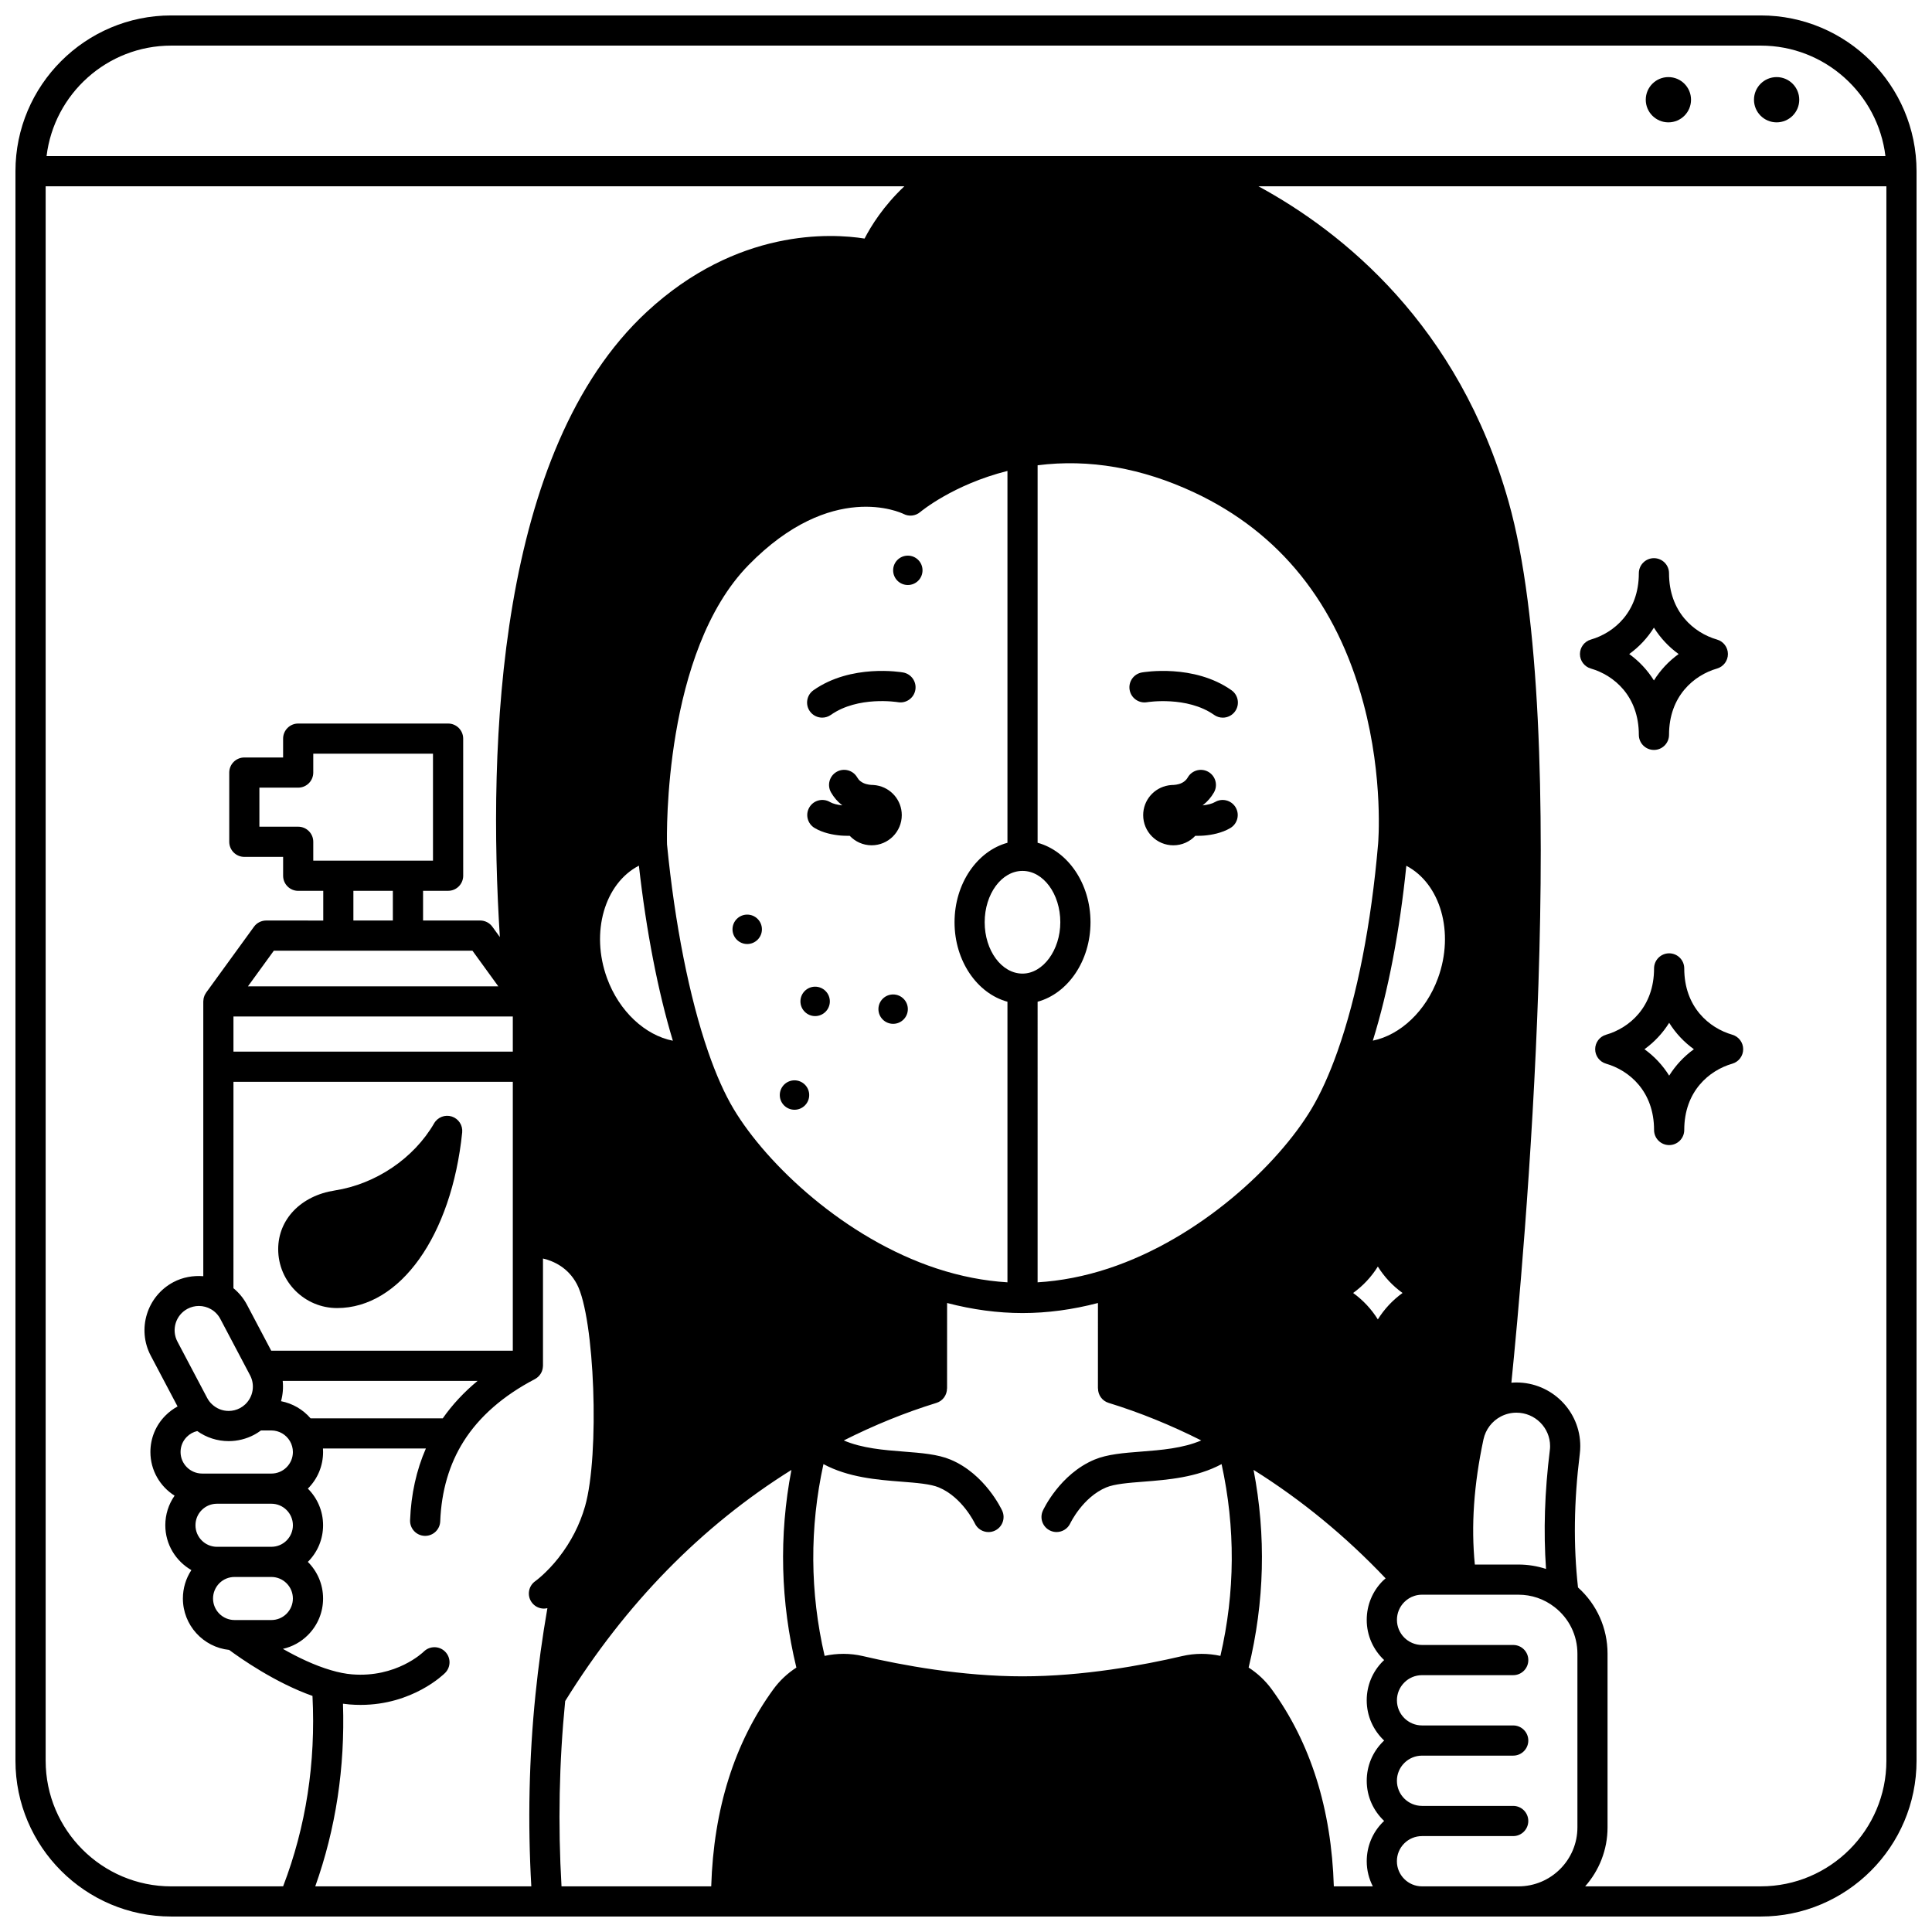 <?xml version="1.0" encoding="UTF-8"?>
<!-- Uploaded to: SVG Repo, www.svgrepo.com, Generator: SVG Repo Mixer Tools -->
<svg width="800px" height="800px" version="1.1" viewBox="144 144 512 512" xmlns="http://www.w3.org/2000/svg">
 <defs>
  <clipPath id="a">
   <path d="m148.09 148.09h503.81v503.81h-503.81z"/>
  </clipPath>
 </defs>
 <path d="m620.82 170.43c0 3.312-2.684 5.996-5.996 5.996s-6-2.684-6-5.996 2.688-6 6-6 5.996 2.688 5.996 6"/>
 <path d="m592.14 170.43c0 3.312-2.684 5.996-5.996 5.996s-6-2.684-6-5.996 2.688-6 6-6 5.996 2.688 5.996 6"/>
 <path d="m384.59 291.25c-2.16 0-3.898 1.738-3.898 3.887 0 2.16 1.738 3.898 3.898 3.898 2.148 0 3.887-1.738 3.887-3.898 0-2.148-1.738-3.887-3.887-3.887z"/>
 <path d="m380.69 407.54c-2.148 0-3.898 1.738-3.898 3.887 0 2.16 1.75 3.898 3.898 3.898s3.898-1.738 3.898-3.898c0-2.148-1.75-3.887-3.898-3.887z"/>
 <path d="m382.98 360.01c0-3.973-2.898-7.262-6.695-7.883-0.062-0.012-0.125-0.02-0.184-0.027-0.199-0.027-0.398-0.047-0.605-0.062-0.02 0-0.039-0.008-0.062-0.008-0.031 0-0.074-0.004-0.109-0.004-0.113-0.004-0.227-0.016-0.34-0.016-0.012 0-0.023 0.004-0.035 0.004-0.844-0.055-2.031-0.266-2.945-1-0.32-0.25-0.602-0.586-0.84-1-1.105-1.91-3.551-2.566-5.461-1.461-1.914 1.105-2.566 3.551-1.461 5.465 0.754 1.305 1.707 2.414 2.797 3.266 0.066 0.055 0.141 0.098 0.207 0.148-1.367-0.141-2.578-0.457-3.262-0.867-1.895-1.133-4.352-0.52-5.484 1.375-1.137 1.895-0.52 4.352 1.375 5.484 2.258 1.355 5.004 1.836 6.922 2.004 0.332 0.027 1.016 0.074 1.906 0.074 0.148 0 0.316-0.008 0.477-0.008 1.457 1.547 3.523 2.519 5.82 2.519 4.398-0.004 7.981-3.586 7.981-8.004z"/>
 <path d="m360.02 405.48c-2.148 0-3.898 1.75-3.898 3.898 0 2.148 1.75 3.898 3.898 3.898s3.898-1.75 3.898-3.898c0-2.148-1.75-3.898-3.898-3.898z"/>
 <path d="m354.55 430.3c-2.148 0-3.898 1.75-3.898 3.898 0 2.16 1.75 3.898 3.898 3.898s3.898-1.738 3.898-3.898c0-2.148-1.75-3.898-3.898-3.898z"/>
 <path d="m342.02 386.38c-2.148 0-3.898 1.738-3.898 3.898 0 2.148 1.75 3.898 3.898 3.898 2.148 0 3.898-1.75 3.898-3.898 0-2.16-1.75-3.898-3.898-3.898z"/>
 <path d="m448 330.09c0.105-0.02 10.586-1.688 17.754 3.367 0.699 0.492 1.504 0.73 2.301 0.73 1.254 0 2.492-0.59 3.269-1.691 1.273-1.805 0.844-4.301-0.961-5.574-9.973-7.035-23.191-4.809-23.754-4.711-2.176 0.383-3.625 2.457-3.242 4.633 0.383 2.176 2.457 3.625 4.633 3.246z"/>
 <path d="m383.33 322.21c-0.559-0.098-13.77-2.324-23.75 4.707-1.805 1.273-2.234 3.766-0.965 5.57 0.777 1.105 2.016 1.695 3.273 1.695 0.797 0 1.602-0.238 2.301-0.73 7.188-5.062 17.547-3.402 17.762-3.367 2.168 0.383 4.242-1.07 4.625-3.246 0.383-2.168-1.07-4.246-3.246-4.629z"/>
 <g clip-path="url(#a)">
  <path d="m610.62 148.09h-421.24c-22.766 0-41.285 18.52-41.285 41.285v421.24c0 22.766 18.52 41.285 41.285 41.285h32.355 0.012 0.012 388.86c22.766 0 41.285-18.52 41.285-41.285v-421.24c0-22.766-18.52-41.285-41.285-41.285zm-421.24 7.996h421.24c17 0 31.055 12.812 33.039 29.289h-487.32c1.984-16.473 16.039-29.289 33.039-29.289zm365.34 372.23c-1.379 11.121-1.703 21.484-1.008 31.469-2.34-0.766-4.801-1.164-7.332-1.164h-11.531c-1.02-10.242-0.277-21.129 2.285-33.164 0.57-2.637 2.262-4.856 4.637-6.086 1.289-0.66 2.668-0.996 4.102-0.996 4.918 0 8.918 3.973 8.918 8.855 0 0.367-0.02 0.727-0.07 1.086zm-43.906 55.621c-0.109 0.105-0.227 0.195-0.332 0.305-2.766 2.769-4.289 6.449-4.289 10.363 0 4.199 1.785 7.981 4.625 10.656-0.109 0.102-0.227 0.195-0.332 0.305-2.766 2.769-4.289 6.449-4.289 10.363 0 4.195 1.781 7.977 4.617 10.648-0.109 0.102-0.223 0.191-0.328 0.297-2.766 2.766-4.289 6.449-4.289 10.375 0 2.398 0.59 4.656 1.617 6.656h-10.336c-0.633-20.523-6.164-38.086-16.48-52.25-1.668-2.281-3.746-4.223-6.098-5.738 4.219-17.387 4.652-34.953 1.309-52.379 12.66 7.926 24.387 17.555 34.992 28.742-0.238 0.211-0.484 0.41-0.715 0.637-2.766 2.766-4.289 6.449-4.289 10.363-0.008 4.199 1.777 7.981 4.617 10.656zm-275.92 11.566c0.59 0.082 1.176 0.148 1.754 0.195 0.996 0.082 1.965 0.117 2.91 0.117 13.789 0 22.043-8.109 22.41-8.48 1.551-1.559 1.547-4.066 0-5.629s-4.074-1.57-5.644-0.035c-0.293 0.289-7.305 6.992-19.02 6.051-1.723-0.141-3.578-0.504-5.539-1.086-4.449-1.293-8.953-3.481-12.797-5.668 2.492-0.566 4.781-1.809 6.633-3.66 2.594-2.594 4.019-6.035 4.019-9.691 0-3.789-1.547-7.219-4.039-9.703 0.008-0.008 0.012-0.012 0.02-0.016 2.594-2.594 4.019-6.035 4.019-9.695 0-3.789-1.543-7.219-4.035-9.703 0.004-0.004 0.012-0.012 0.016-0.016 2.594-2.594 4.019-6.035 4.019-9.695 0-0.309-0.012-0.613-0.031-0.918h27.27c-2.504 5.738-3.918 12.098-4.184 18.996-0.086 2.207 1.633 4.066 3.84 4.152 0.055 0.004 0.105 0.004 0.156 0.004 2.137 0 3.91-1.688 3.992-3.844 0.312-8.035 2.394-15.16 6.188-21.176 4.144-6.578 10.504-12.137 18.898-16.52 0.062-0.031 0.113-0.078 0.176-0.113 0.121-0.074 0.242-0.148 0.355-0.234 0.102-0.078 0.199-0.156 0.293-0.242 0.094-0.086 0.184-0.176 0.273-0.27 0.09-0.098 0.172-0.199 0.25-0.305 0.074-0.102 0.145-0.207 0.211-0.312 0.066-0.109 0.125-0.223 0.184-0.336 0.059-0.117 0.105-0.234 0.152-0.359 0.047-0.121 0.082-0.242 0.113-0.371 0.031-0.121 0.059-0.242 0.078-0.371 0.023-0.141 0.035-0.281 0.043-0.426 0.004-0.07 0.02-0.137 0.02-0.207v-28.418c2.856 0.68 6.656 2.402 8.984 6.781 4.731 8.91 6.066 45.227 2.168 58.875-1.402 4.902-3.746 9.473-6.969 13.586-0.012 0.016-0.02 0.031-0.027 0.047-3.223 4.09-6.168 6.195-6.184 6.207-1.812 1.262-2.262 3.754-1 5.566 0.777 1.117 2.019 1.715 3.285 1.715 0.305 0 0.609-0.047 0.91-0.117-1.324 7.633-2.383 15.289-3.156 22.883-1.715 16.828-2.074 33.906-1.105 50.836l-57.258 0.008c5.445-15.281 7.91-31.512 7.348-48.402zm-11.875-232.42h-10.277v-10.348h10.277c2.207 0 4-1.789 4-4v-5h31.727v28.34l-31.727 0.004v-5c0-2.207-1.793-3.996-4-3.996zm25.09 16.992v7.867h-10.457v-7.867zm21.094 15.867 6.852 9.445h-66.344l6.859-9.445zm-7.871 123.94h-35.02c-2.019-2.356-4.793-3.965-7.836-4.551 0.48-1.746 0.633-3.57 0.441-5.387h51.656c-3.629 3.004-6.715 6.324-9.242 9.938zm-63.762 14.625c-3.152 0-5.719-2.562-5.719-5.707 0-1.516 0.582-2.941 1.656-4.016 0.773-0.781 1.727-1.301 2.766-1.539 2.414 1.723 5.305 2.668 8.336 2.668 2.332 0 4.66-0.578 6.746-1.684 0.641-0.344 1.246-0.73 1.805-1.145h2.754c2.016 0 3.898 1.082 4.922 2.832 0.512 0.871 0.785 1.867 0.785 2.887 0 1.523-0.598 2.957-1.676 4.039-1.074 1.074-2.508 1.668-4.031 1.668zm269.85 48.32c-3.312-0.723-6.781-0.73-10.105 0.047-10.477 2.449-26.324 5.371-42.332 5.371-16.02 0-31.867-2.922-42.348-5.375-3.328-0.773-6.793-0.766-10.102-0.043-3.91-16.883-4.004-33.934-0.309-50.824 6.602 3.547 14.25 4.156 20.68 4.656 3.961 0.309 7.703 0.598 9.91 1.527 6.195 2.602 9.449 9.375 9.516 9.508 0.676 1.461 2.121 2.32 3.629 2.32 0.559 0 1.125-0.117 1.664-0.363 2.008-0.922 2.887-3.293 1.969-5.301-0.18-0.395-4.535-9.699-13.684-13.535-3.394-1.426-7.762-1.766-12.383-2.125-5.281-0.41-11.062-0.871-15.914-2.957 8.047-4.055 16.273-7.402 24.547-9.949 1.719-0.527 2.805-2.113 2.805-3.82h0.02l0.008-22.656c6.723 1.758 13.426 2.664 19.996 2.664 6.562 0 13.262-0.902 19.98-2.664l-0.004 22.648h0.02c0 1.711 1.086 3.293 2.805 3.82 8.262 2.543 16.492 5.887 24.555 9.953-4.848 2.086-10.629 2.547-15.906 2.957-4.625 0.359-8.988 0.699-12.387 2.125-9.148 3.836-13.504 13.141-13.684 13.535-0.918 2.004-0.043 4.363 1.957 5.289 0.543 0.25 1.113 0.371 1.676 0.371 1.508 0 2.953-0.855 3.633-2.309 0.031-0.066 3.289-6.898 9.516-9.512 2.211-0.926 5.953-1.219 9.914-1.527 6.426-0.5 14.074-1.109 20.672-4.652 3.691 16.887 3.598 33.941-0.312 50.82zm-75.18-102.66c-24.363-8.023-44.969-27.523-53.797-42.238-2.406-4.016-4.691-9.148-6.797-15.254-4.957-14.348-8.82-33.848-10.883-54.922-0.066-2.684-0.91-50.992 21.617-74.016 22.016-22.5 40.348-13.895 41.09-13.527 1.438 0.734 3.176 0.527 4.406-0.52 0.094-0.078 8.664-7.258 23.109-10.887v98.543c-8.02 2.188-14.023 10.797-14.023 21.059 0 10.27 6.004 18.879 14.023 21.066v74.359c-6.168-0.375-12.453-1.594-18.746-3.664zm22.738-78.152c-5.527 0-10.027-6.106-10.027-13.613 0-7.504 4.5-13.605 10.027-13.605 5.523 0 10.016 6.102 10.016 13.605 0 7.379-4.586 13.613-10.016 13.613zm-110.11 1.199c-4.434-12.145-0.629-25.098 8.449-29.805 1.938 17.289 5.066 33.402 9 46.395-7.352-1.449-14.23-7.773-17.449-16.59zm114.11 6.254c8.016-2.188 14.016-10.801 14.016-21.066 0-10.262-6-18.871-14.016-21.059v-100.04c13.648-1.734 27.613 0.688 41.566 7.234 22.621 10.613 37.684 29.391 44.777 55.812 5.371 20.012 3.906 37.129 3.891 37.297v0.012c0 0.004-0.004 0.008-0.004 0.012-1.828 21.258-5.551 40.27-10.762 54.977-2.144 6.051-4.473 11.191-6.926 15.281-8.832 14.719-29.438 34.215-53.809 42.242-6.293 2.07-12.578 3.289-18.734 3.66zm90.164 84.184c-1.707-2.734-3.918-5.106-6.547-7 2.629-1.895 4.84-4.266 6.547-7 1.707 2.734 3.918 5.106 6.547 7-2.629 1.898-4.84 4.269-6.547 7zm15.938-90.438c-3.203 8.773-10 15.082-17.266 16.57 4.082-13.152 7.113-28.969 8.879-46.344 9.035 4.738 12.809 17.66 8.387 29.773zm-245.18 19.484h-74.031v-9.316h74.031zm0 7.996v71.254h-64.023l-6.41-12.145c-0.898-1.711-2.125-3.203-3.602-4.414l0.004-54.695zm-80.02 60.238c0.004 0.004 0.008 0.004 0.012 0.008 1.062 0.605 1.926 1.5 2.5 2.59l7.883 14.938c1.348 2.566 0.824 5.727-1.312 7.723-0.387 0.367-0.855 0.699-1.367 0.977-0.922 0.488-1.957 0.746-2.988 0.746-1.648 0-3.207-0.613-4.438-1.781-0.5-0.457-0.922-1.016-1.262-1.656l-7.887-14.941c-1.656-3.141-0.453-7.039 2.684-8.695 0.922-0.488 1.953-0.746 2.988-0.746 1.125 0 2.231 0.289 3.188 0.84zm-2.41 53.238c1.074-1.074 2.512-1.668 4.039-1.668h14.406c3.148 0 5.707 2.562 5.707 5.707 0 1.523-0.598 2.957-1.676 4.039-1.074 1.074-2.508 1.668-4.031 1.668l-14.406 0.004c-3.148 0-5.707-2.562-5.707-5.707 0-1.535 0.594-2.969 1.668-4.043zm4.656 19.41c1.074-1.074 2.508-1.668 4.039-1.668h9.746c3.148 0 5.707 2.562 5.707 5.707 0 1.523-0.598 2.957-1.676 4.039-1.074 1.074-2.508 1.668-4.031 1.668h-9.746c-3.148 0-5.707-2.562-5.707-5.707 0-1.52 0.598-2.957 1.668-4.039zm91.652 31.219c16.004-25.82 36.145-46.375 59.957-61.25-3.34 17.422-2.902 34.988 1.312 52.375-2.352 1.516-4.426 3.457-6.09 5.738-10.312 14.16-15.844 31.723-16.477 52.246h-39.672c-0.957-16.352-0.637-32.848 0.969-49.109zm-137.68 15.816v-417.24h227.56c-5.543 5.211-8.848 10.562-10.535 13.844-8.895-1.402-33.762-2.762-57.711 19.418-39.566 36.652-42.195 114.42-38.945 165.69l-1.984-2.734c-0.75-1.035-1.957-1.648-3.234-1.648h-15.133v-7.867h6.637c2.207 0 4-1.789 4-4l-0.004-36.332c0-2.207-1.789-4-4-4h-39.723c-2.207 0-4 1.789-4 4v5l-10.273-0.004c-2.207 0-4 1.789-4 4v18.344c0 2.207 1.789 4 4 4h10.277v5c0 2.207 1.789 4 4 4h6.637v7.867l-15.129-0.004c-1.281 0-2.484 0.613-3.234 1.648l-12.664 17.441c-0.016 0.02-0.02 0.039-0.035 0.059-0.09 0.125-0.156 0.262-0.23 0.395-0.055 0.098-0.113 0.191-0.16 0.293-0.051 0.117-0.086 0.246-0.125 0.367-0.039 0.125-0.09 0.25-0.117 0.379-0.023 0.105-0.027 0.215-0.043 0.324-0.02 0.156-0.043 0.309-0.047 0.465 0 0.023-0.008 0.043-0.008 0.066v72.82c-2.707-0.215-5.484 0.285-7.906 1.566-7.027 3.715-9.727 12.461-6.016 19.496l7.106 13.461c-1.176 0.637-2.262 1.449-3.227 2.422-2.562 2.574-3.973 6-3.973 9.645 0 4.875 2.566 9.148 6.41 11.578-1.594 2.281-2.461 4.984-2.461 7.832 0 5.082 2.789 9.52 6.91 11.887-1.461 2.219-2.25 4.816-2.25 7.527 0 7.066 5.379 12.902 12.258 13.625 3.016 2.234 12.211 8.699 22.086 12.191 0.891 17.715-1.723 34.664-7.781 50.461l-29.641 0.012c-18.355 0-33.289-14.934-33.289-33.289zm364.75 33.289c-3.672 0-6.656-2.984-6.656-6.656 0-1.789 0.691-3.465 1.949-4.719 1.254-1.254 2.93-1.945 4.711-1.945h24.16c2.207 0 4-1.789 4-4 0-2.207-1.789-4-4-4h-24.16c-3.672 0-6.656-2.984-6.656-6.656 0-1.781 0.691-3.453 1.949-4.711 1.262-1.262 2.934-1.957 4.711-1.957h24.16c2.207 0 4-1.789 4-4 0-2.207-1.789-4-4-4h-24.16c-3.672 0-6.656-2.984-6.656-6.656 0-1.781 0.691-3.453 1.957-4.719 1.25-1.258 2.922-1.949 4.703-1.949h24.16c2.207 0 4-1.789 4-4 0-2.207-1.789-4-4-4h-24.16c-3.672 0-6.656-2.984-6.656-6.656 0-1.781 0.691-3.453 1.945-4.711 0.746-0.746 1.617-1.289 2.617-1.621 0.66-0.227 1.363-0.336 2.094-0.336h25.539c3.488 0 6.793 1.129 9.551 3.266 3.867 2.984 6.082 7.492 6.082 12.371v46.023c0 8.621-7.012 15.633-15.633 15.633zm89.773 0h-46.539c3.688-4.168 5.934-9.645 5.934-15.633v-46.023c0-6.777-2.84-13.082-7.828-17.555-1.242-11.137-1.098-22.73 0.469-35.363 0.09-0.676 0.133-1.383 0.133-2.102 0-9.293-7.586-16.855-16.914-16.855-0.449 0-0.898 0.023-1.344 0.062 3.098-30.559 16.266-173.14-0.734-233.45-13.23-46.938-44.023-71.516-66.285-83.613h166.4v417.24c0 18.355-14.934 33.289-33.289 33.289z"/>
 </g>
 <path d="m465.97 356.56c-0.699 0.418-1.926 0.738-3.289 0.875 0.059-0.047 0.121-0.082 0.18-0.129 1.137-0.891 2.094-1.996 2.84-3.289 1.105-1.914 0.449-4.356-1.465-5.461-1.91-1.105-4.359-0.445-5.461 1.465-0.234 0.406-0.508 0.73-0.883 1.023-0.855 0.691-1.973 0.918-2.894 0.977-0.016 0-0.027-0.004-0.043-0.004-0.109 0-0.215 0.012-0.324 0.016-0.047 0-0.094 0.004-0.137 0.004-0.023 0-0.047 0.008-0.074 0.008-0.191 0.012-0.375 0.031-0.562 0.059-0.074 0.012-0.152 0.02-0.227 0.035-3.789 0.629-6.676 3.91-6.676 7.879 0 4.418 3.578 7.996 7.996 7.996 2.297 0 4.363-0.969 5.82-2.519 0.156 0.004 0.324 0.008 0.473 0.008 0.895 0 1.586-0.047 1.922-0.074 1.895-0.164 4.629-0.645 6.894-1.996 1.898-1.129 2.519-3.586 1.391-5.481-1.129-1.898-3.586-2.523-5.481-1.391z"/>
 <path d="m233.33 490.65c16.695 0 30.332-19.141 33.156-46.543 0.191-1.875-0.949-3.629-2.742-4.215-1.797-0.582-3.75 0.168-4.695 1.801-5.383 9.289-15.473 16.105-26.332 17.797-8.965 1.387-14.992 7.641-14.992 15.559 0 8.602 7 15.602 15.605 15.602z"/>
 <path d="m578.31 338.74c0 2.207 1.789 4 4 4 2.207 0 4-1.789 4-4 0-10.242 6.57-15.793 12.719-17.57 1.711-0.496 2.887-2.062 2.887-3.84 0-1.781-1.176-3.348-2.887-3.84-6.148-1.777-12.719-7.328-12.719-17.57 0-2.207-1.789-4-4-4-2.207 0-4 1.789-4 4 0 10.246-6.57 15.793-12.715 17.57-1.711 0.492-2.891 2.062-2.891 3.84 0 1.781 1.176 3.348 2.891 3.84 6.144 1.777 12.715 7.324 12.715 17.57zm3.996-28.41c1.707 2.731 3.918 5.102 6.547 6.996-2.629 1.895-4.84 4.266-6.547 6.996-1.707-2.731-3.918-5.102-6.547-6.996 2.633-1.895 4.84-4.266 6.547-6.996z"/>
 <path d="m603.07 418.21c-6.152-1.777-12.727-7.328-12.727-17.57 0-2.207-1.789-4-4-4-2.207 0-4 1.789-4 4 0 10.246-6.57 15.797-12.715 17.57-1.711 0.492-2.891 2.062-2.891 3.84 0 1.781 1.176 3.348 2.891 3.84 6.148 1.777 12.715 7.324 12.715 17.57 0 2.207 1.789 4 4 4 2.207 0 4-1.789 4-4 0-10.242 6.574-15.793 12.727-17.57 1.711-0.492 2.891-2.062 2.891-3.84s-1.18-3.344-2.891-3.84zm-16.723 10.844c-1.707-2.734-3.918-5.106-6.547-7 2.629-1.895 4.84-4.266 6.547-6.996 1.707 2.731 3.918 5.102 6.551 6.996-2.629 1.895-4.84 4.266-6.551 7z"/>
</svg>